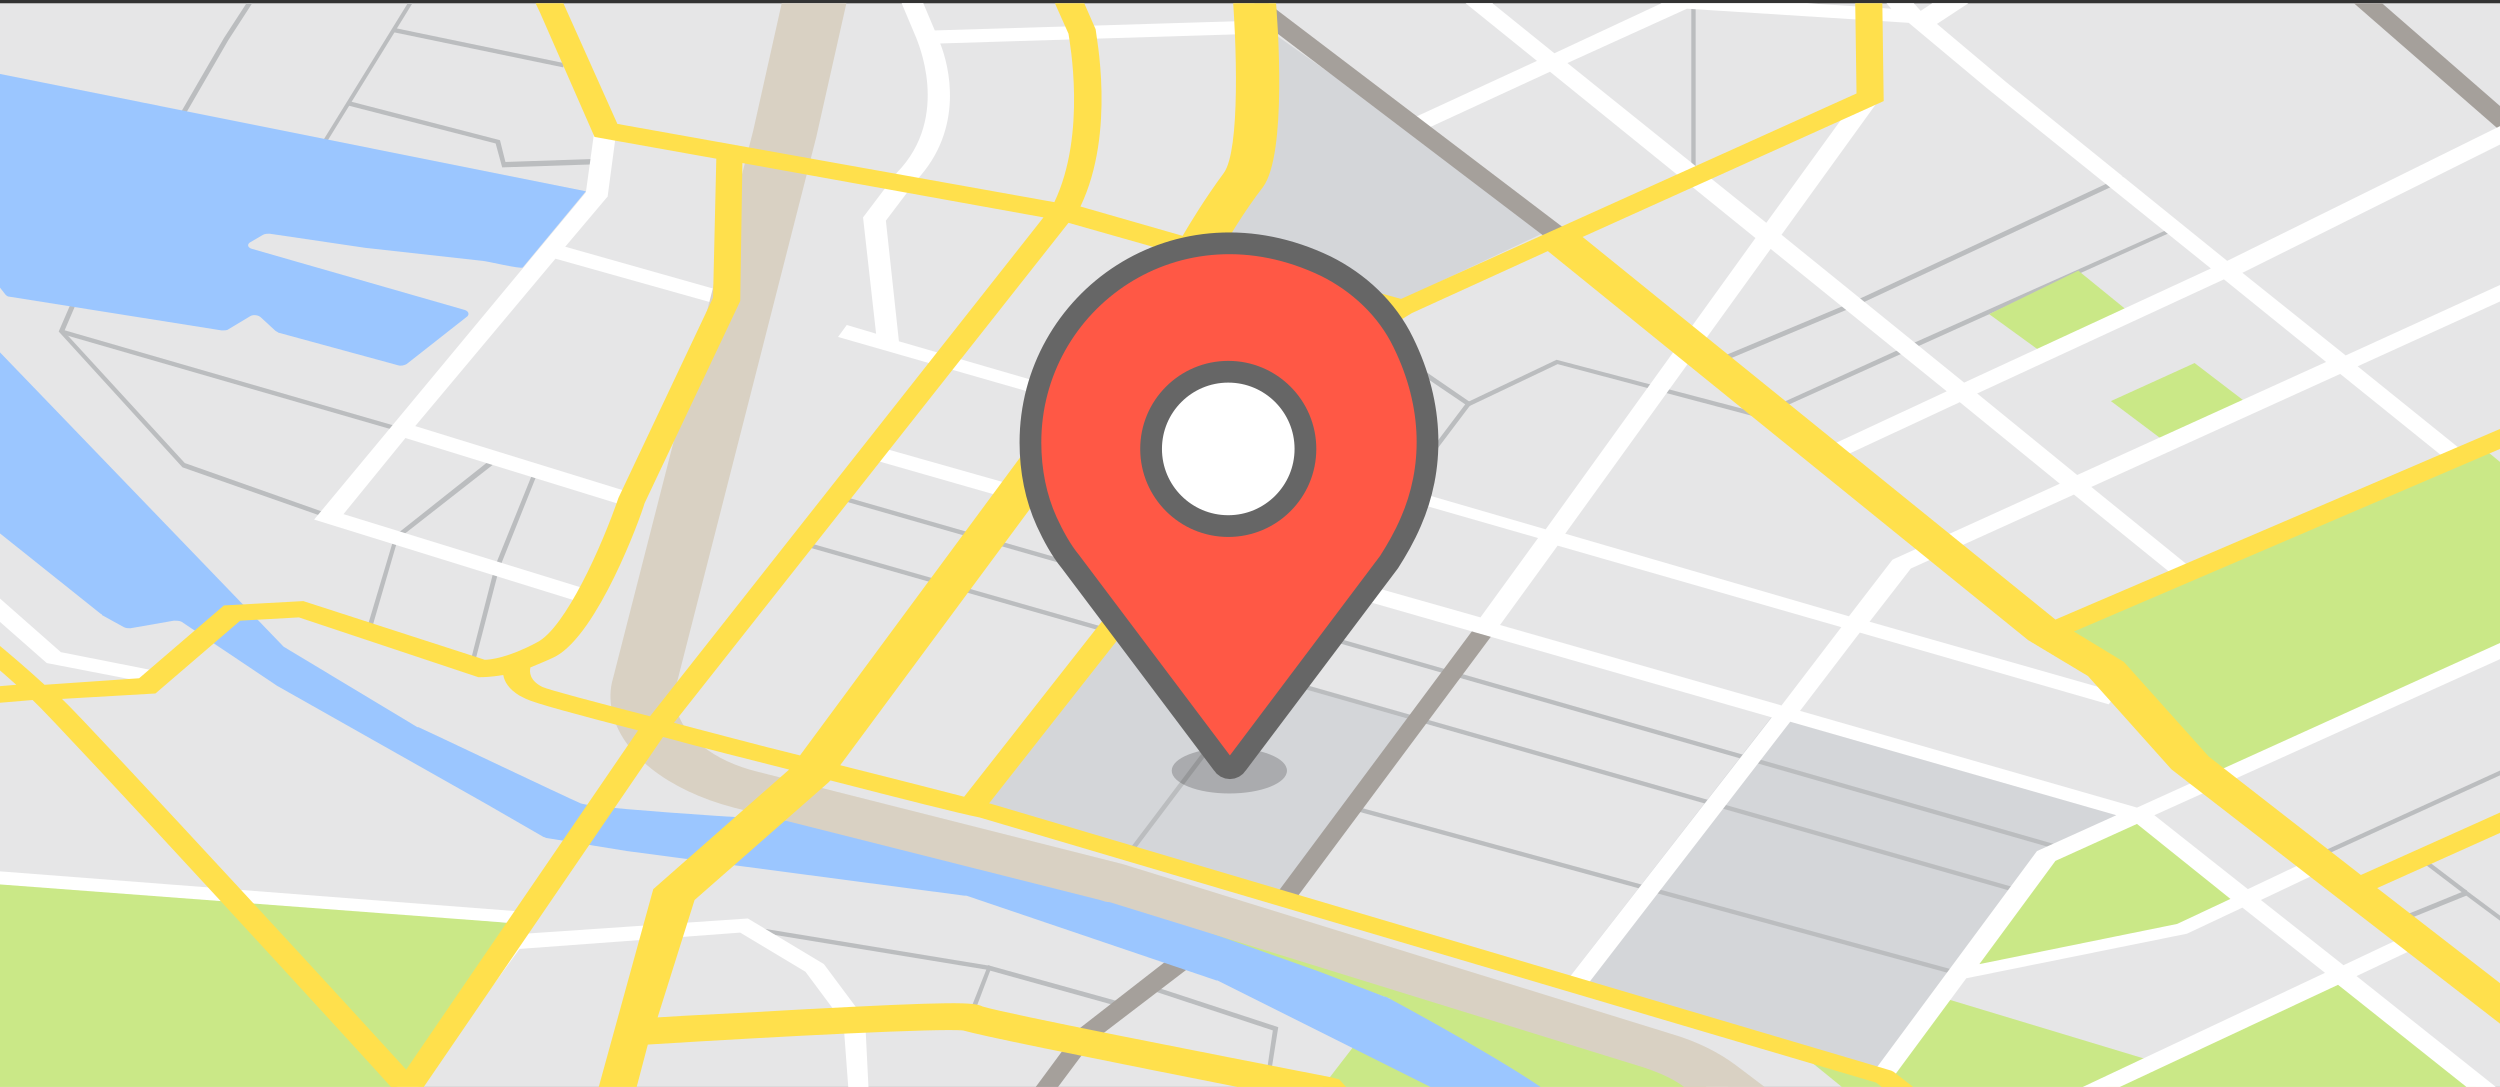 <?xml version="1.0" encoding="utf-8"?>
<!-- Generator: Adobe Illustrator 24.2.0, SVG Export Plug-In . SVG Version: 6.00 Build 0)  -->
<svg version="1.1" id="レイヤー_1" xmlns="http://www.w3.org/2000/svg" xmlns:xlink="http://www.w3.org/1999/xlink" x="0px"
	 y="0px" width="230px" height="100px" viewBox="0 0 230 100" style="enable-background:new 0 0 230 100;" xml:space="preserve">
<rect x="0" y="0" width="230" height="100" fill="#333333" stroke="none"/>
<style type="text/css">
	.st0{clip-path:url(#SVGID_2_);}
	.st1{clip-path:url(#SVGID_4_);}
	.st2{fill:#E6E6E7;}
	.st3{fill:#F7F1E7;}
	.st4{fill:#CAE887;}
	.st5{fill:#A5A09B;}
	.st6{fill:#D4D6D9;}
	.st7{fill:#BBBDBF;}
	.st8{fill:none;stroke:#BBBDBF;stroke-width:3.085;stroke-miterlimit:10;}
	.st9{fill:#9BC6FF;}
	.st10{fill:#FFFFFF;}
	.st11{fill:#D9D1C3;}
	.st12{fill:#FFE04C;}
	.st13{opacity:0.2;}
	.st14{fill:#FF5845;stroke:#666666;stroke-width:2;stroke-miterlimit:10;}
	.st15{fill:#FFFFFF;stroke:#666666;stroke-width:2;stroke-miterlimit:10;}
</style>
<g>
	<g>
		<defs>
			<rect id="SVGID_1_" y="0.3" width="230.2" height="100"/>
		</defs>
		<clipPath id="SVGID_2_">
			<use xlink:href="#SVGID_1_"  style="overflow:visible;"/>
		</clipPath>
		<g class="st0">
			<g>
				<defs>
					<polygon id="SVGID_3_" points="104.1,226.8 -162.6,65.9 134.4,-113 401.1,47.8 					"/>
				</defs>
				<clipPath id="SVGID_4_">
					<use xlink:href="#SVGID_3_"  style="overflow:visible;"/>
				</clipPath>
				<g class="st1">
					<g>
						<polygon class="st2" points="118.2,218.3 -148.5,57.5 117.4,-103.6 384.1,57.2 						"/>
						<path class="st3" d="M118.2,218.6l-0.1-0.1L-148.7,57.7l-0.3-0.2l266.3-161.3l0.1,0.1L384.2,57.1l0.3,0.2L118.2,218.6z
							 M-148.1,57.5l266.3,160.6L383.7,57.2L117.4-103.4L-148.1,57.5z"/>
					</g>
					<polygon class="st4" points="46.8,84.9 -4.5,80.1 -2.6,138.3 9.8,138.9 					"/>
					
						<rect x="216.3" y="-40.1" transform="matrix(0.657 -0.754 0.754 0.657 74.655 163.568)" class="st5" width="1.7" height="79.7"/>
					<g>
						<g>
							<polygon class="st6" points="163.8,64.9 196.8,75 188.3,78.8 173.3,99.1 144,90.4 							"/>
							<polygon class="st6" points="130.4,66.2 102.9,58.1 89.4,73.8 118.1,82.8 							"/>
							<polygon class="st6" points="115.5,1.9 115.6,14.7 110.2,23 128.5,27.8 142.7,21.1 							"/>
						</g>
						<g>
							<g>
								
									<rect x="208.7" y="118.2" transform="matrix(0.914 -0.406 0.406 0.914 -28.153 104.249)" class="st7" width="45.2" height="0.4"/>
								
									<rect x="217.7" y="125.8" transform="matrix(0.916 -0.402 0.402 0.916 -30.408 107.121)" class="st7" width="44.5" height="0.4"/>
								
									<rect x="233.8" y="105.4" transform="matrix(0.621 -0.784 0.784 0.621 -6.913 229.726)" class="st7" width="0.4" height="33.2"/>
								
									<rect x="226.7" y="108.5" transform="matrix(0.628 -0.778 0.778 0.628 -12.8 223.129)" class="st7" width="0.4" height="32.8"/>
								
									<rect x="220.4" y="111.3" transform="matrix(0.618 -0.786 0.786 0.618 -16.203 222.308)" class="st7" width="0.4" height="33"/>
								
									<rect x="254.3" y="98.7" transform="matrix(0.917 -0.399 0.399 0.917 -15.559 123.011)" class="st7" width="67.3" height="0.4"/>
								
									<rect x="311.9" y="77.7" transform="matrix(0.618 -0.786 0.786 0.618 48.376 279.553)" class="st7" width="0.4" height="24.6"/>
								
									<rect x="287" y="89" transform="matrix(0.61 -0.793 0.793 0.61 31.72 267.217)" class="st7" width="0.4" height="24.8"/>
								
									<rect x="299.2" y="93.5" transform="matrix(0.596 -0.803 0.803 0.596 40.009 281.179)" class="st7" width="0.4" height="14.6"/>
								
									<rect x="258" y="106.2" transform="matrix(0.914 -0.405 0.405 0.914 -19.278 121.733)" class="st7" width="39.8" height="0.4"/>
								
									<rect x="261.3" y="108.7" transform="matrix(0.913 -0.408 0.408 0.913 -19.955 124.153)" class="st7" width="39.9" height="0.4"/>
								
									<rect x="264.3" y="111.6" transform="matrix(0.909 -0.417 0.417 0.909 -20.732 128.836)" class="st7" width="40" height="0.4"/>
								
									<rect x="227.1" y="78.2" transform="matrix(0.909 -0.417 0.417 0.909 -9.255 114.353)" class="st7" width="60.6" height="0.4"/>
								
									<rect x="260.6" y="45.3" transform="matrix(0.609 -0.793 0.793 0.609 48.899 232.949)" class="st7" width="0.4" height="43.2"/>
								
									<rect x="255.1" y="63.7" transform="matrix(0.624 -0.781 0.781 0.624 35.673 228.401)" class="st7" width="0.4" height="26.8"/>
								<polygon class="st7" points="244,95.1 226.9,82.4 221.2,84.7 221,84.3 226.9,81.9 227,82 244.2,94.8 								"/>
								
									<rect x="224.8" y="78.3" transform="matrix(0.605 -0.796 0.796 0.605 24.598 210.954)" class="st7" width="0.4" height="4.8"/>
								
									<rect x="211.9" y="69.3" transform="matrix(0.91 -0.415 0.415 0.91 -7.786 103.153)" class="st7" width="42.8" height="0.4"/>
								
									<rect x="236.1" y="45.5" transform="matrix(0.917 -0.398 0.398 0.917 1.788 100.025)" class="st7" width="11.2" height="0.4"/>
								<polygon class="st7" points="163.5,37.7 163.4,37.3 175.5,31.8 199.9,20.9 200.1,21.2 175.7,32.2 								"/>
								<polygon class="st7" points="157.7,33.6 157.5,33.2 170.4,27.8 195.3,16.2 195.5,16.6 170.6,28.2 								"/>
								<rect x="155.6" y="-27.4" class="st7" width="0.4" height="43.5"/>
								<polygon class="st7" points="127.5,-6.8 110.2,-19.8 106.2,-23.3 106.5,-23.6 110.5,-20.2 127.7,-7.1 								"/>
								<polygon class="st7" points="115.1,-1.5 98.4,-14.3 93.1,-17.5 93.3,-17.9 98.7,-14.7 115.4,-1.8 								"/>
								
									<rect x="93.4" y="-12.3" transform="matrix(0.912 -0.41 0.41 0.912 14.844 45.001)" class="st7" width="37.9" height="0.4"/>
								
									<rect x="133.1" y="2.9" transform="matrix(0.276 -0.961 0.961 0.276 37.108 172.911)" class="st7" width="0.4" height="117.8"/>
								
									<rect x="129.1" y="7.1" transform="matrix(0.275 -0.962 0.962 0.275 30.388 172.118)" class="st7" width="0.4" height="117.7"/>
								
									<rect x="152.1" y="53" transform="matrix(0.264 -0.965 0.965 0.264 33.042 207.28)" class="st7" width="0.4" height="58"/>
								<polygon class="st7" points="104,78.7 103.7,78.4 134.8,37.2 125.2,30.7 125.5,30.3 135.4,37.1 								"/>
								<polygon class="st7" points="162.1,38.5 143.3,33.5 135.1,37.4 135,37 143.2,33.1 162.2,38.1 								"/>
								<path class="st8" d="M142.3,22.7"/>
								<polygon class="st7" points="30.2,47.7 16.8,43 16.7,42.9 5.4,30.5 6.7,27.5 20.6,3.5 35.6,-19.6 35.9,-19.3 21,3.7 
									7.1,27.7 5.9,30.5 17,42.6 30.3,47.3 								"/>
								<polygon class="st7" points="29.3,14.3 29,14.1 40.1,-3.9 31.1,-12.4 31.4,-12.7 40.6,-4 								"/>
								
									<rect x="43.9" y="-3.6" transform="matrix(0.203 -0.979 0.979 0.203 30.766 46.662)" class="st7" width="0.4" height="16"/>
								<polygon class="st7" points="46.2,15.4 45.6,13.2 32,9.7 32.1,9.3 46,12.9 46.5,14.9 55.3,14.6 55.3,15.1 								"/>
								
									<rect x="21.5" y="18.5" transform="matrix(0.278 -0.961 0.961 0.278 -18.142 46.226)" class="st7" width="0.4" height="33.3"/>
								<polygon class="st7" points="34.1,58.2 33.7,58 36.3,49.3 45.5,42 45.8,42.4 36.6,49.6 								"/>
								<polygon class="st7" points="43.8,60.5 43.4,60.4 45.5,52.2 49.1,43.3 49.5,43.4 45.9,52.4 								"/>
								<polygon class="st7" points="51.2,121.5 51.1,121.1 99.4,105 103.8,109 112.4,111.4 112.3,111.8 103.6,109.4 99.3,105.4 
																	"/>
								<polygon class="st7" points="116.9,98.9 116.5,98.9 117.1,94.8 105.6,91 105.7,90.6 117.6,94.5 								"/>
								<polygon class="st7" points="89.4,93.8 89,93.6 90.9,88.8 103.5,92.3 103.3,92.7 91.1,89.3 								"/>
								
									<rect x="80.2" y="76.5" transform="matrix(0.162 -0.987 0.987 0.162 -18.781 152.519)" class="st7" width="0.4" height="21.6"/>
								
									<rect x="-50.7" y="1" transform="matrix(0.516 -0.856 0.856 0.516 -39.936 -34.486)" class="st7" width="0.4" height="34.3"/>
								
									<rect x="-54.7" y="26.9" transform="matrix(8.556910e-03 -1 1 8.556910e-03 -62.37 -8.74)" class="st7" width="38.2" height="0.4"/>
								<polygon class="st7" points="88.8,-14.4 88.6,-14.7 93.1,-17.9 106.3,-23.6 120.1,-27.8 120.3,-27.4 106.4,-23.2 
									93.3,-17.5 								"/>
							</g>
							<g>
								
									<rect x="250.2" y="81" transform="matrix(0.912 -0.409 0.409 0.912 -9.511 119.263)" class="st5" width="47.3" height="1.7"/>
								
									<rect x="111.8" y="69.4" transform="matrix(0.597 -0.802 0.802 0.597 -5.014 130.525)" class="st5" width="31.2" height="1.7"/>
								<polygon class="st5" points="-6.2,137.6 -6.8,136 94.4,101.2 99.2,94.7 108.2,87.7 109.3,89.1 100.4,95.9 95.4,102.6 
									95.2,102.7 								"/>
							</g>
						</g>
						<g>
							<polygon class="st4" points="243.6,53.7 228.3,41.1 189.5,57.7 193.8,61.5 201.5,70.2 203.6,71.4 							"/>
							<polygon class="st4" points="196.8,75 206.6,82.8 200.8,85.5 180.3,89.6 188.3,78.8 							"/>
							<polygon class="st4" points="214.6,90.2 234.7,105.1 201.3,120.8 181.7,105.6 							"/>
							<polygon class="st4" points="197.3,97.4 179.1,91.9 173.3,99.1 181.7,105.6 							"/>
							<polygon class="st4" points="128.5,27.8 110.2,23 99.8,37 114.8,41.8 122.5,32 							"/>
							<polygon class="st4" points="166.5,97.6 195.9,121.5 184.9,126.4 172.6,117.4 176.5,138.5 183.8,150.9 189.6,156.2 
								191.7,157.5 223.2,143.1 219.6,134.9 173.3,99.1 							"/>
							<polygon class="st4" points="127.9,91.9 90.9,139.9 137.8,146.6 143.1,132.1 146.6,131.9 148.8,119.9 157.9,114.4 
								160.5,106.5 158,100 138.9,92.5 128.2,90.4 105.7,84.1 							"/>
							<polygon class="st4" points="243.6,113 237.5,115.8 245.8,122.8 252.9,119.5 							"/>
							<polygon class="st4" points="245.9,123.6 239.9,126.4 243.6,129.5 249.7,126.4 							"/>
							<polygon class="st4" points="207,37.3 201.9,33.4 194.2,36.9 199.4,40.8 							"/>
							<polygon class="st4" points="195.5,28.4 191.2,24.9 183,28.9 188.1,32.6 							"/>
						</g>
						<path class="st9" d="M141.5,149.2l1.9-19.2l0,0l5.5-18c0-0.1,0-0.1,0-0.2l-2.7-4.3c0-0.1,0-0.1,0-0.2c0.1-0.5,0.3-3.4-2.7-6
							c-3.2-2.7-15.2-9.2-16-9.6h-0.1l-6-2.3L91.9,78.9h-0.1L78,75.8c-0.1,0-0.1,0-0.2,0c-1.5-0.1-22.9-1.3-24.4-1.9
							c-1.4-0.6-14.2-6.7-14.9-7c0,0,0,0-0.1,0l-12.3-7.4L26,59.4L-3.2,29.1l0,0L-18.4,9.4c-0.1-0.1-0.1-0.3,0.1-0.4l2.5-1.5
							c0.3-0.2,0.9-0.1,1,0.1L0.5,27.1c0.1,0.1,0.2,0.2,0.4,0.2l19.5,3.1c0.2,0,0.5,0,0.6-0.1l2-1.2c0.3-0.2,0.8-0.1,1,0.1l1.3,1.2
							c0.1,0.1,0.2,0.1,0.3,0.2l11,3c0.3,0.1,0.6,0,0.8-0.1l5.6-4.4c0.2-0.2,0.1-0.5-0.3-0.6l-19.5-5.6c-0.4-0.1-0.5-0.4-0.2-0.6
							l1.2-0.7c0.2-0.1,0.4-0.1,0.6-0.1l8.8,1.3L44.4,24c0.3,0,3.6,0.8,3.7,0.6l5.8-7L-11,4.6c-0.1,0-0.2,0-0.2-0.1l-6.9-3.9
							c-0.4-0.2-0.2-0.7,0.4-0.7l0,0c0.2,0,0.3,0,0.4-0.1l3.6-2.3c0.1-0.1,0.2-0.1,0.4-0.1L-3-3.3c0.1,0,0.1,0,0.2,0L11.8-7
							c0.2-0.1,0.5,0,0.7,0.1l2.3,1.4c0.3,0.2,0.7,0.2,1,0l2.9-2.2l0.1-0.1l1.4-2.4c0.1-0.1,0.2-0.2,0.4-0.2c0.9-0.2,4.2-1,4.7-1.3
							s9.5-5.7,11.1-6.6c0.2-0.1,0.4-0.1,0.6-0.1l4.1,0.5c0.2,0,0.3,0,0.5,0L57.1-24c0.1,0,0.1-0.1,0.2-0.1l2.8-2.6
							c0,0,0.1-0.1,0.2-0.1l6.1-2.6c0,0,0.1,0,0.1-0.1l1.2-0.9c0,0,0.1,0,0.1-0.1l5.5-6.6c0-0.1,0.1-0.1,0.2-0.1l19.9-8h0.1l3.3-2
							c0.3-0.2,0.3-0.4,0-0.6l-1.2-0.7c-0.2-0.1-0.6-0.2-0.8,0l-21.2,9c0,0-0.1,0-0.1,0.1L69-36l-0.1,0.1l-2.1,4.1
							c0,0.1-0.1,0.1-0.2,0.2l-8.3,4.1c-0.2,0.1-0.4,0.1-0.7,0.1l-0.7-0.2c-0.2-0.1-0.5,0-0.7,0.1l-11.6,6.6
							c-0.1,0.1-0.3,0.1-0.4,0.1l-3.7,0.1h-0.1L34.6-21c-0.2,0-0.4,0-0.5,0.1L29.7-18c0,0-9.3,6.2-8.8,5.9
							c0.6-0.2-14.2,1.4-15.9,1.6c-0.1,0-0.2,0-0.3,0.1l-9.6,4.8c-0.1,0-0.2,0.1-0.3,0.1c-1.1,0.1-7,0.5-7.3,0.6s-5.6,2.5-7,3.1
							c-0.2,0.1-0.5,0.1-0.7,0l-2.4-0.8c0,0-0.1,0-0.1-0.1L-35.3-10c-0.3-0.1-0.7-0.1-0.9,0l-11.5,7c-0.2,0.1-0.2,0.4,0,0.5l22,16.3
							c0,0,0.1,0,0.1,0.1l6,6.9l18.4,20.7c0.1,0.1,0.1,0.2,0.1,0.3l-1.6,4.9c0,0.1,0,0.2,0.1,0.3l11.9,9.5c0,0,0.1,0,0.1,0.1l2,1.1
							c0.2,0.1,0.4,0.1,0.6,0.1l4-0.7c0.2,0,0.5,0,0.7,0.1l8.8,5.9l0,0L44.8,74l5.2,3c0.1,0,0.2,0.1,0.3,0.1l7.4,1.2l31,4.1
							c0.1,0,0.1,0,0.2,0l23,7.8h0.1l26.8,13.4c0.1,0,0.2,0.1,0.2,0.2l4.7,7.9c0,0.1,0,0.1,0,0.2l-3.1,15.5l0,0l-5.8,19.7
							c0,0.2,0.1,0.3,0.3,0.4l5.3,2C140.9,149.7,141.4,149.5,141.5,149.2z"/>
						<g>
							<g>
								<path class="st10" d="M242.1,102.4l-1.2-1l-6,2.8l-18.1-14.4l5.5-2.6l-1.2-1l-5.5,2.6l-7.6-6l5.7-2.7l-1.2-1l-5.7,2.7
									l-8.6-6.8L258,48l-1.2-1l-60.2,27.3l-31-8.9l5.5-7.2l22.9,6.6l0.8-1.1L172,57.2l3.8-4.9l15-6.8l9.5,7.7l1.6-0.7l-9.5-7.7
									l22.9-10.4l9.8,7.9l1.6-0.7l-9.8-7.9L256,15.9l-1.2-1l-39,17.8l-9.5-7.6l49.2-24.5l-1.2-1L204.9,24L184.5,7.5l-6.3-5.3
									L222.6-27l-1.6-1.2L176.7,1l-25.4-28.1l-1.6,0.7L174,0.8l-18.6-1.2L92.6-50.2l1.9,0.1l0.2-1.2L91-51.6l-2.5-2l-1.6,0.7
									l1.4,1.1L40.4-55l-0.2,1.2l49.6,3.4L121-25.7l-41,19l4.3,10.2c0,0.1,3.3,7.2-1.8,12.4L79.4,20l1.2,10.7l-2.7-0.8L77.1,31
									l64.4,18.5l-5.3,7.3L80.8,41.1L80,42.2L163,66l-19,24.4l1.8,0.5l18.9-24.5l30,8.6l-7.3,3.3l-15.1,20.4l1.8,0.5l6.8-9.2
									l20.3-4.1l5.1-2.4l7.6,6L181,105l1.2,1l32.9-15.4l18.1,14.4l-32.7,15.3l1.2,1l32.6-15.3l25.2,20l1.6-0.7l-25.2-20
									L242.1,102.4z M174.3,51.4l-0.2,0.1l-4,5.2L144,49.1l18.9-26.2L179.1,36l-11.6,5.4l1.2,1l11.6-5.4l9.2,7.5L174.3,51.4z
									 M214,33.3l-22.9,10.4l-9.2-7.5l22.7-10.5L214,33.3z M182.9,8.2l20.5,16.5l-22.7,10.5l-16.8-13.6L173,9l-1.8-0.5l-8.7,12
									L144.2,5.8l11-5l20.4,1.3L182.9,8.2z M82.7,31.4l-1.2-11.1l2.8-3.7c4.5-4.8,3-10.6,2.2-12.6l29.1-0.9l-0.1-1.2L86,2.8
									l-3.8-9l40-18.6L153.5,0L143,4.9l-10.9-8.8l-1.6,0.7l10.9,8.8L129.7,11l1.2,1l11.7-5.4l18.9,15.3l-19.3,26.8L82.7,31.4z
									 M138,57.5l5.3-7.3l26.1,7.5l-5.5,7.2L138,57.5z M200.3,85l-18.2,3.7l7-9.5l7.5-3.4l8.6,6.9L200.3,85z"/>
							</g>
							<g>
								<g>
									<polygon class="st10" points="266.5,99.9 309.3,80.6 308,79.6 265.3,98.9 252.8,90.5 237.5,98.1 238.8,99 252.6,92.1 
										263.7,99.6 248.9,106.3 250.1,107.3 264.9,100.6 289.2,119.9 290.8,119.2 									"/>
								</g>
							</g>
							<g>
								<g>
									<path class="st10" d="M177.7,139.4l-3.7-20.9l14.9-7.4l-1.3-0.9l-15.7,7.8l3.8,21.6v0.1c0,0.1,1.3,3.1,3.7,6.9
										c3.2,4.9,7,8.7,11.2,11.2c0.1,0.1,0.3,0.2,0.4,0.2l1.4-0.9C182.8,151.6,178,140.1,177.7,139.4z"/>
								</g>
							</g>
							<g>
								<g>
									<polygon class="st10" points="31.6,47.3 37.3,40.3 57.7,46.6 58.6,45.5 38.2,39.2 51.1,23.8 66.4,28.1 67.2,27 52,22.7 
										55.8,18.2 55.9,18.1 56.7,12.1 54.7,11.9 53.9,17.7 28.9,47.8 53.7,55.5 54.6,54.4 									"/>
								</g>
							</g>
							<g>
								<g>
									<polygon class="st10" points="5.6,60 -7,48.9 -6.5,43.9 -50.5,-1.1 -52.2,-0.5 -8.5,44.1 -9,49.3 4.3,61 14.1,62.9 
										14.7,61.8 									"/>
								</g>
							</g>
							<g>
								<g>
									<polygon class="st10" points="79.6,94 79.6,93.8 75.8,88.7 68.8,84.5 48.3,85.9 49.7,84 -11.2,79.3 -11.5,80.5 46.8,84.9 
										11.8,136.4 47.8,87.3 68.1,85.8 74.1,89.4 77.6,94.1 78.5,106.2 54,141.6 55.8,141.7 80.2,106.1 									"/>
								</g>
							</g>
							<g>
								<g>
									<polygon class="st10" points="158.8,114.7 160.4,107.2 158.8,99 156.8,99.1 158.4,107.1 156.9,114.1 147.8,119.6 
										145.5,132.1 147.5,132.3 149.7,120.2 									"/>
								</g>
							</g>
						</g>
						
							<rect x="129" y="-6.8" transform="matrix(0.605 -0.796 0.796 0.605 42.223 107.855)" class="st5" width="1.7" height="36.3"/>
						<path class="st11" d="M179.7,148.5c-0.7-0.8-1.2-1.6-1.5-2.5l-5.6-22.5l-3.7-16.1c-0.5-2-1.8-3.8-3.9-5.4l-5.3-4
							c-1.6-1.2-3.6-2.2-6-2.9l-49.1-15.2c-0.4-0.1-0.9-0.3-1.3-0.4L69.7,71c-4.1-1-6.9-3.3-7.5-5.9c-0.1-0.7-0.1-1.3,0-2l12.9-50.5
							L83-22.5c0.1-0.5,0.3-1,0.6-1.5l11.5-18.7c0.6-1,1.5-1.8,2.7-2.6l4.3-2.6l-4.3-2.6l-4.3,2.6c-1.8,1.1-3.2,2.4-4.1,3.8
							L78.1-25.3c-0.4,0.7-0.8,1.5-0.9,2.3l-2.9,12.9L65.7-25c-2.1-3.7-5-7.2-8.5-10.4L38.5-52.8l-5,1.9l18.7,17.3
							c3.2,3,5.9,6.2,7.8,9.6L72.5-2.3L69.3,12L56.4,62.4c-0.3,1-0.3,2-0.1,3c0.8,3.9,5.1,7.3,11.2,8.9l33.7,8.5
							c0.3,0.1,0.6,0.2,0.9,0.2l49.1,15.2c1.5,0.5,2.9,1.1,4,2l5.3,4c1.4,1,2.3,2.3,2.6,3.6l3.7,16.1l5.6,22.5
							c0.3,1.3,1.1,2.6,2.2,3.8l9,9.5l5.2-1.7L179.7,148.5z"/>
						<path class="st12" d="M278.1,131.4l3.1-1.5l-9-6.9l62.4-28.6l-2.5-1.9l-62.4,28.7l-51-39.5L271.5,58l-1.5-1.2l-52.8,23.7
							l-14-10.9l-7.8-8.7l-4.6-2.8l62.3-26.7l-1.5-1.2L189.1,57l-43.5-35.2l27.7-12.5l-0.5-35.8h-2.5l0.5,35.1l-41.9,18.9L112.4,23
							c0.6-1.1,2.1-3.6,3.8-5.8c2.2-3,1.4-14.9,1.1-18.1l56.3-25.5l-2.5-1.9l-57.9,26l0.1,0.6c0.5,5.7,0.8,15.5-0.7,17.6
							c-1.7,2.3-3.1,4.6-3.8,5.8L99.4,19c3.3-6.9,1.4-15.9,1.4-16.3l-6.2-14.2l-4.9-3.9l-13.2-2.9l-5.6-7.2l-7.4-10.4
							c2.2-0.3,4.6-0.5,7.2-0.8c5.7-0.5,12.1-2.4,19-5.7c5.1-2.4,8.5-4.7,8.6-4.8l-1.9-1c-0.1,0.1-13.5,8.9-26.1,10
							c-2.9,0.3-5.4,0.5-7.8,0.8l-4-5.6L44.8-56.8l-2.2,0.7L56.1-42l3.8,5.3C51.8-35.4,45.4-33,36.1-27c-1.5,1-2.9,2-4.3,2.9
							c-0.4-0.3-0.9-0.7-1.3-1L10.8-40.2l-2,0.9l19.7,15.1c0.6,0.4,1.1,0.9,1.7,1.3c-3.2,2.3-5.9,4.6-8.5,6.7
							c-4.7,4-8.5,7.1-12.4,8.5C2.2-5-46,10.5-48.3,11.2c-0.9,0.2-6.6,1.5-10.2,4.1c-4.4,2.6-8.5,3.8-12.2,3.6
							c-4.3-0.2-6.7-2.2-6.7-2.2l-2,0.9c0,0,0.4,0.3,1,0.7c1.3,0.8,3.9,2,7.6,2.1c3.1,0.1,6.3-0.5,9.6-1.8l0,0
							c-1.1,3.2,1.7,6.7,8.3,10.5c3.9,2.2,8,4.4,12.2,6.7C-26.1,43.7-11.1,51.7,1.5,63l-11.8,1l0.3,1.5l13-1.1
							c2.3,2.1,31.5,33.9,33.6,36.3l2.2-0.7c-1.9-2.2-31-33.8-33.1-35.7l8.6-0.5l7.8-6.7l5.4-0.3L44,62.3h0.2c0.2,0,0.9,0,2.1-0.2
							c0.1,0.6,0.5,1.3,1.5,1.9c0.2,0.1,0.4,0.2,0.6,0.3c0.8,0.4,4.9,1.5,10.3,2.9l-51,74.6l2.3,0.6l51-74.6c3.6,1,7.7,2,11.6,3
							l-12.5,11l-17.2,62.4l3.9,0.5l12.8-48.6c12.8-0.8,26.8-1.5,29-1.3c1.8,0.5,8,1.8,31.8,6.5l14.8,16.3l1.7,10.1l39.2,31.2
							l0.1,0.1l5,2.8l-11.2,5.1l2.5,1.9l52.5-24.1l10,7.9l2-0.9l-10-7.9l42.2-19.4L278.1,131.4z M73.6,69.5c-4.1-1-8.1-2.1-11.6-3
							l36.3-46l9.5,2.7L73.6,69.5z M111.5,24.2l15.5,4.2l-5.7,3.4L88.7,73.3c-3.5-0.9-7.4-1.9-11.4-2.9L111.5,24.2z M38-25.9
							c9-5.8,15-8.1,22.9-9.4l7.6,10.6l6,7.8l13.5,3l4.2,3.3l6.1,13.7c0.1,0.7,1.7,9.2-1.3,15.5l-40.2-7.2L52.1,0.9
							c-3.8-8.6-10-16.5-18.7-23.7C34.8-23.8,36.4-24.9,38-25.9z M27.9,55.3l-7.3,0.4l-7.8,6.7L4.1,63c-13-11.9-28.9-20.5-43.3-28.2
							c-4.3-2.3-8.3-4.5-12.2-6.7c-5.9-3.3-8.4-6.4-7.5-9c0.3-1,1.2-1.9,2.3-2.7c0.5-0.3,1-0.6,1.5-1c3.4-1.8,7.6-2.7,7.7-2.7h0.2
							c2.1-0.7,50.4-16.2,57.8-19c4.3-1.6,8.2-4.8,13.1-8.9c2.4-2,5-4.1,8-6.3C40-14.7,46-7,49.7,1.2l5,11.4l11.2,2l-0.3,12.8
							l-8.7,18.4l0,0c-1.5,4.4-4.9,12-7.5,13.3c-2.6,1.4-4.3,1.6-4.8,1.6L27.9,55.3z M49.9,63.2c-1.2-0.6-1.2-1.4-1.1-1.8
							c0.7-0.3,1.5-0.6,2.3-1c3.9-2.1,7.8-12.7,8.2-14.1l8.8-18.6L68.3,15L96,20L59.8,65.9C54.4,64.5,50.6,63.5,49.9,63.2z
							 M87.9,94.6c0.1,0.1,0.3,0.1,0.6,0.2C88.4,94.8,88.2,94.7,87.9,94.6z M179.2,157.3l-38.4-30.5l-1.6-9.9l-16-17.6l-0.8-0.2
							c-11.3-2.2-29.7-5.8-32-6.5c-0.8-0.4-2.4-0.5-17.2,0.3c-4.9,0.3-9.8,0.5-12.7,0.7l3.4-10.8L76.2,72l0.2-0.2
							c6.6,1.7,12.1,3.1,13.7,3.4l82.5,24.4l45.9,35.6l4.5,7.3l-38.6,17.7L179.2,157.3z M225,141.6l-4.4-7.1l-46.4-35.9l-0.2-0.1
							L91,73.9l32.3-41.1l6.6-4l12.5-5.7l44.2,35.8l5.5,3.3l7.6,8.5l0.1,0.1l66.8,51.7L225,141.6z"/>
					</g>
				</g>
			</g>
		</g>
	</g>
</g>
<g>
	<g>
		<g class="st13">
			<ellipse cx="113.1" cy="70.9" rx="5.3" ry="2.1"/>
		</g>
	</g>
	<path class="st14" d="M129.8,48L129.8,48c2.1-4.8,2.2-10.6-0.7-16.5c-1.5-3.1-4.1-5.5-7.1-7c-13.7-6.6-27.2,3.2-27.2,16.2
		c0,2.6,0.5,5.1,1.5,7.3l0,0l0,0c0.6,1.3,1.3,2.6,2.2,3.7l14,18.6c0.3,0.5,1,0.5,1.3,0l14-18.6C128.5,50.6,129.2,49.4,129.8,48
		L129.8,48z"/>
	<circle class="st15" cx="113" cy="41.3" r="7.1"/>
</g>
</svg>
